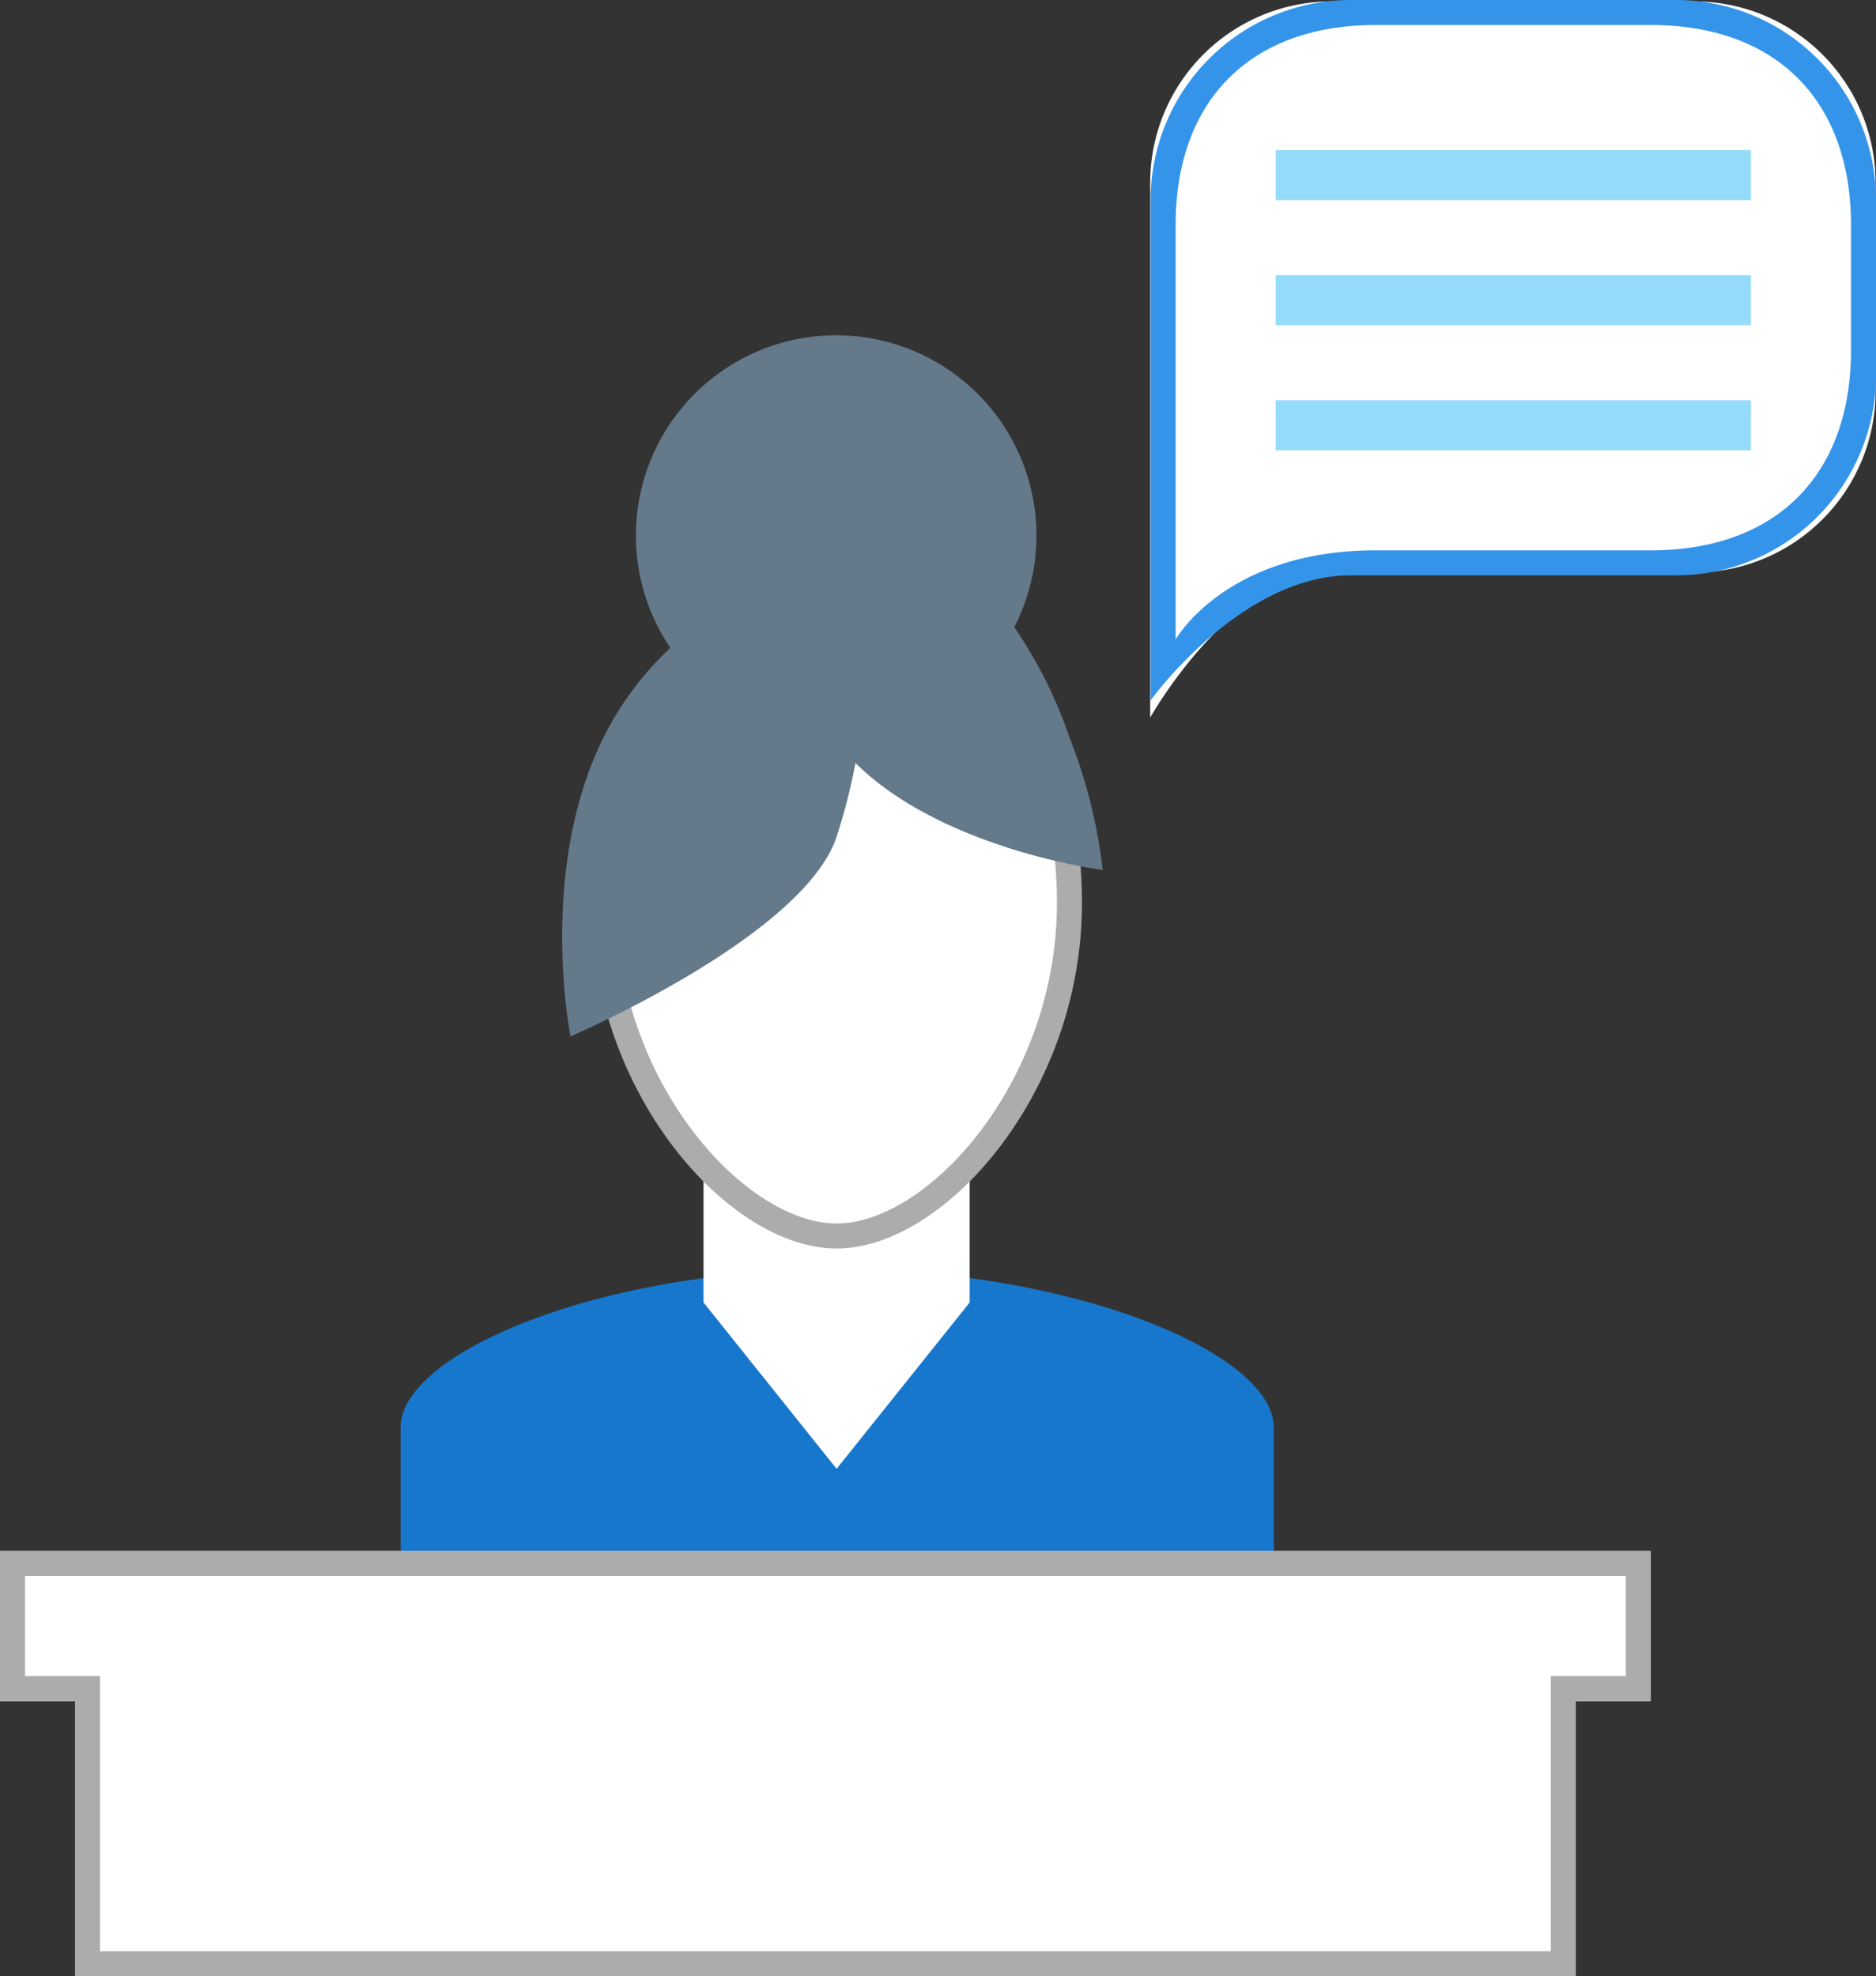 <svg xmlns="http://www.w3.org/2000/svg" width="75" height="79" viewBox="0 0 75 79">
  <rect x="0" y="0" width="75" height="79" fill="#333333" stroke="none"/>
<defs>
    <style>
      .cls-1 {
        fill: #1777cc;
      }

      .cls-1, .cls-2, .cls-3, .cls-4, .cls-5, .cls-6, .cls-7 {
        fill-rule: evenodd;
      }

      .cls-2, .cls-4 {
        fill: #fff;
      }

      .cls-3 {
        fill: #3494e9;
      }

      .cls-4 {
        stroke: #acacac;
        stroke-linejoin: round;
        stroke-width: 1px;
      }

      .cls-5 {
        fill: #64798a;
      }

      .cls-6 {
        fill: #acacac;
      }

      .cls-7 {
        fill: #95dbfa;
      }
    </style>
  </defs>
  <path class="cls-1" d="M16.015,78.665V57.056c0-2.938,7.883-6.319,17.431-6.319s17.478,3.381,17.478,6.319V78.665H16.015Z"/>
  <path id="Rounded_Rectangle_13" data-name="Rounded Rectangle 13" class="cls-2" d="M53.233,0.056h14.5a7.25,7.25,0,0,1,7.25,7.25v8.33a7.25,7.25,0,0,1-7.25,7.25h-14.5c-4,0-7.25,5.8-7.25,5.8V7.306A7.25,7.25,0,0,1,53.233.056Z"/>
  <path id="Rounded_Rectangle_14" data-name="Rounded Rectangle 14" class="cls-3" d="M54,0H67a8,8,0,0,1,8,8v7a8,8,0,0,1-8,8H54c-4.418,0-8,5-8,5V8A8,8,0,0,1,54,0Zm1,1H66c5,0,8,3,8,8v5c0,5-3,8-8,8H55c-6,0-8,3.563-8,3.563V9C47,4,50,1,55,1Z"/>
  <path class="cls-2" d="M28.127,37.437H38.766V52.067l-5.32,6.649-5.32-6.649V37.437Z"/>
  <path class="cls-4" d="M33.446,22.809c5.141,0,9.309,5.954,9.309,13.3s-5.32,13.3-9.309,13.3-9.309-5.954-9.309-13.3S28.3,22.809,33.446,22.809Z"/>
  <path class="cls-5" d="M44.086,34.778S37.692,33.964,34.2,30.5a23.852,23.852,0,0,1-.754,2.95c-1.33,3.99-10.639,7.98-10.639,7.98s-1.33-6.649,1.33-11.969A12.568,12.568,0,0,1,26.8,25.9a8.007,8.007,0,1,1,13.75-.829,18.09,18.09,0,0,1,2.2,4.389A20.967,20.967,0,0,1,44.086,34.778Z"/>
  <path class="cls-2" d="M0,62H66v6H0V62Zm3,6H63V79H3V68Z"/>
  <path id="Rectangle_55_copy" data-name="Rectangle 55 copy" class="cls-6" d="M0,62H66v6H0V62Zm3,6H63V79H3V68ZM1,63H65v4H1V63Zm3,4H62V78H4V67Z"/>
  <path id="Rectangle_45_copy_2" data-name="Rectangle 45 copy 2" class="cls-7" d="M51,11H70v2H51V11Zm0,5H70v2H51V16ZM51,6H70V8H51V6Z"/>
</svg>
